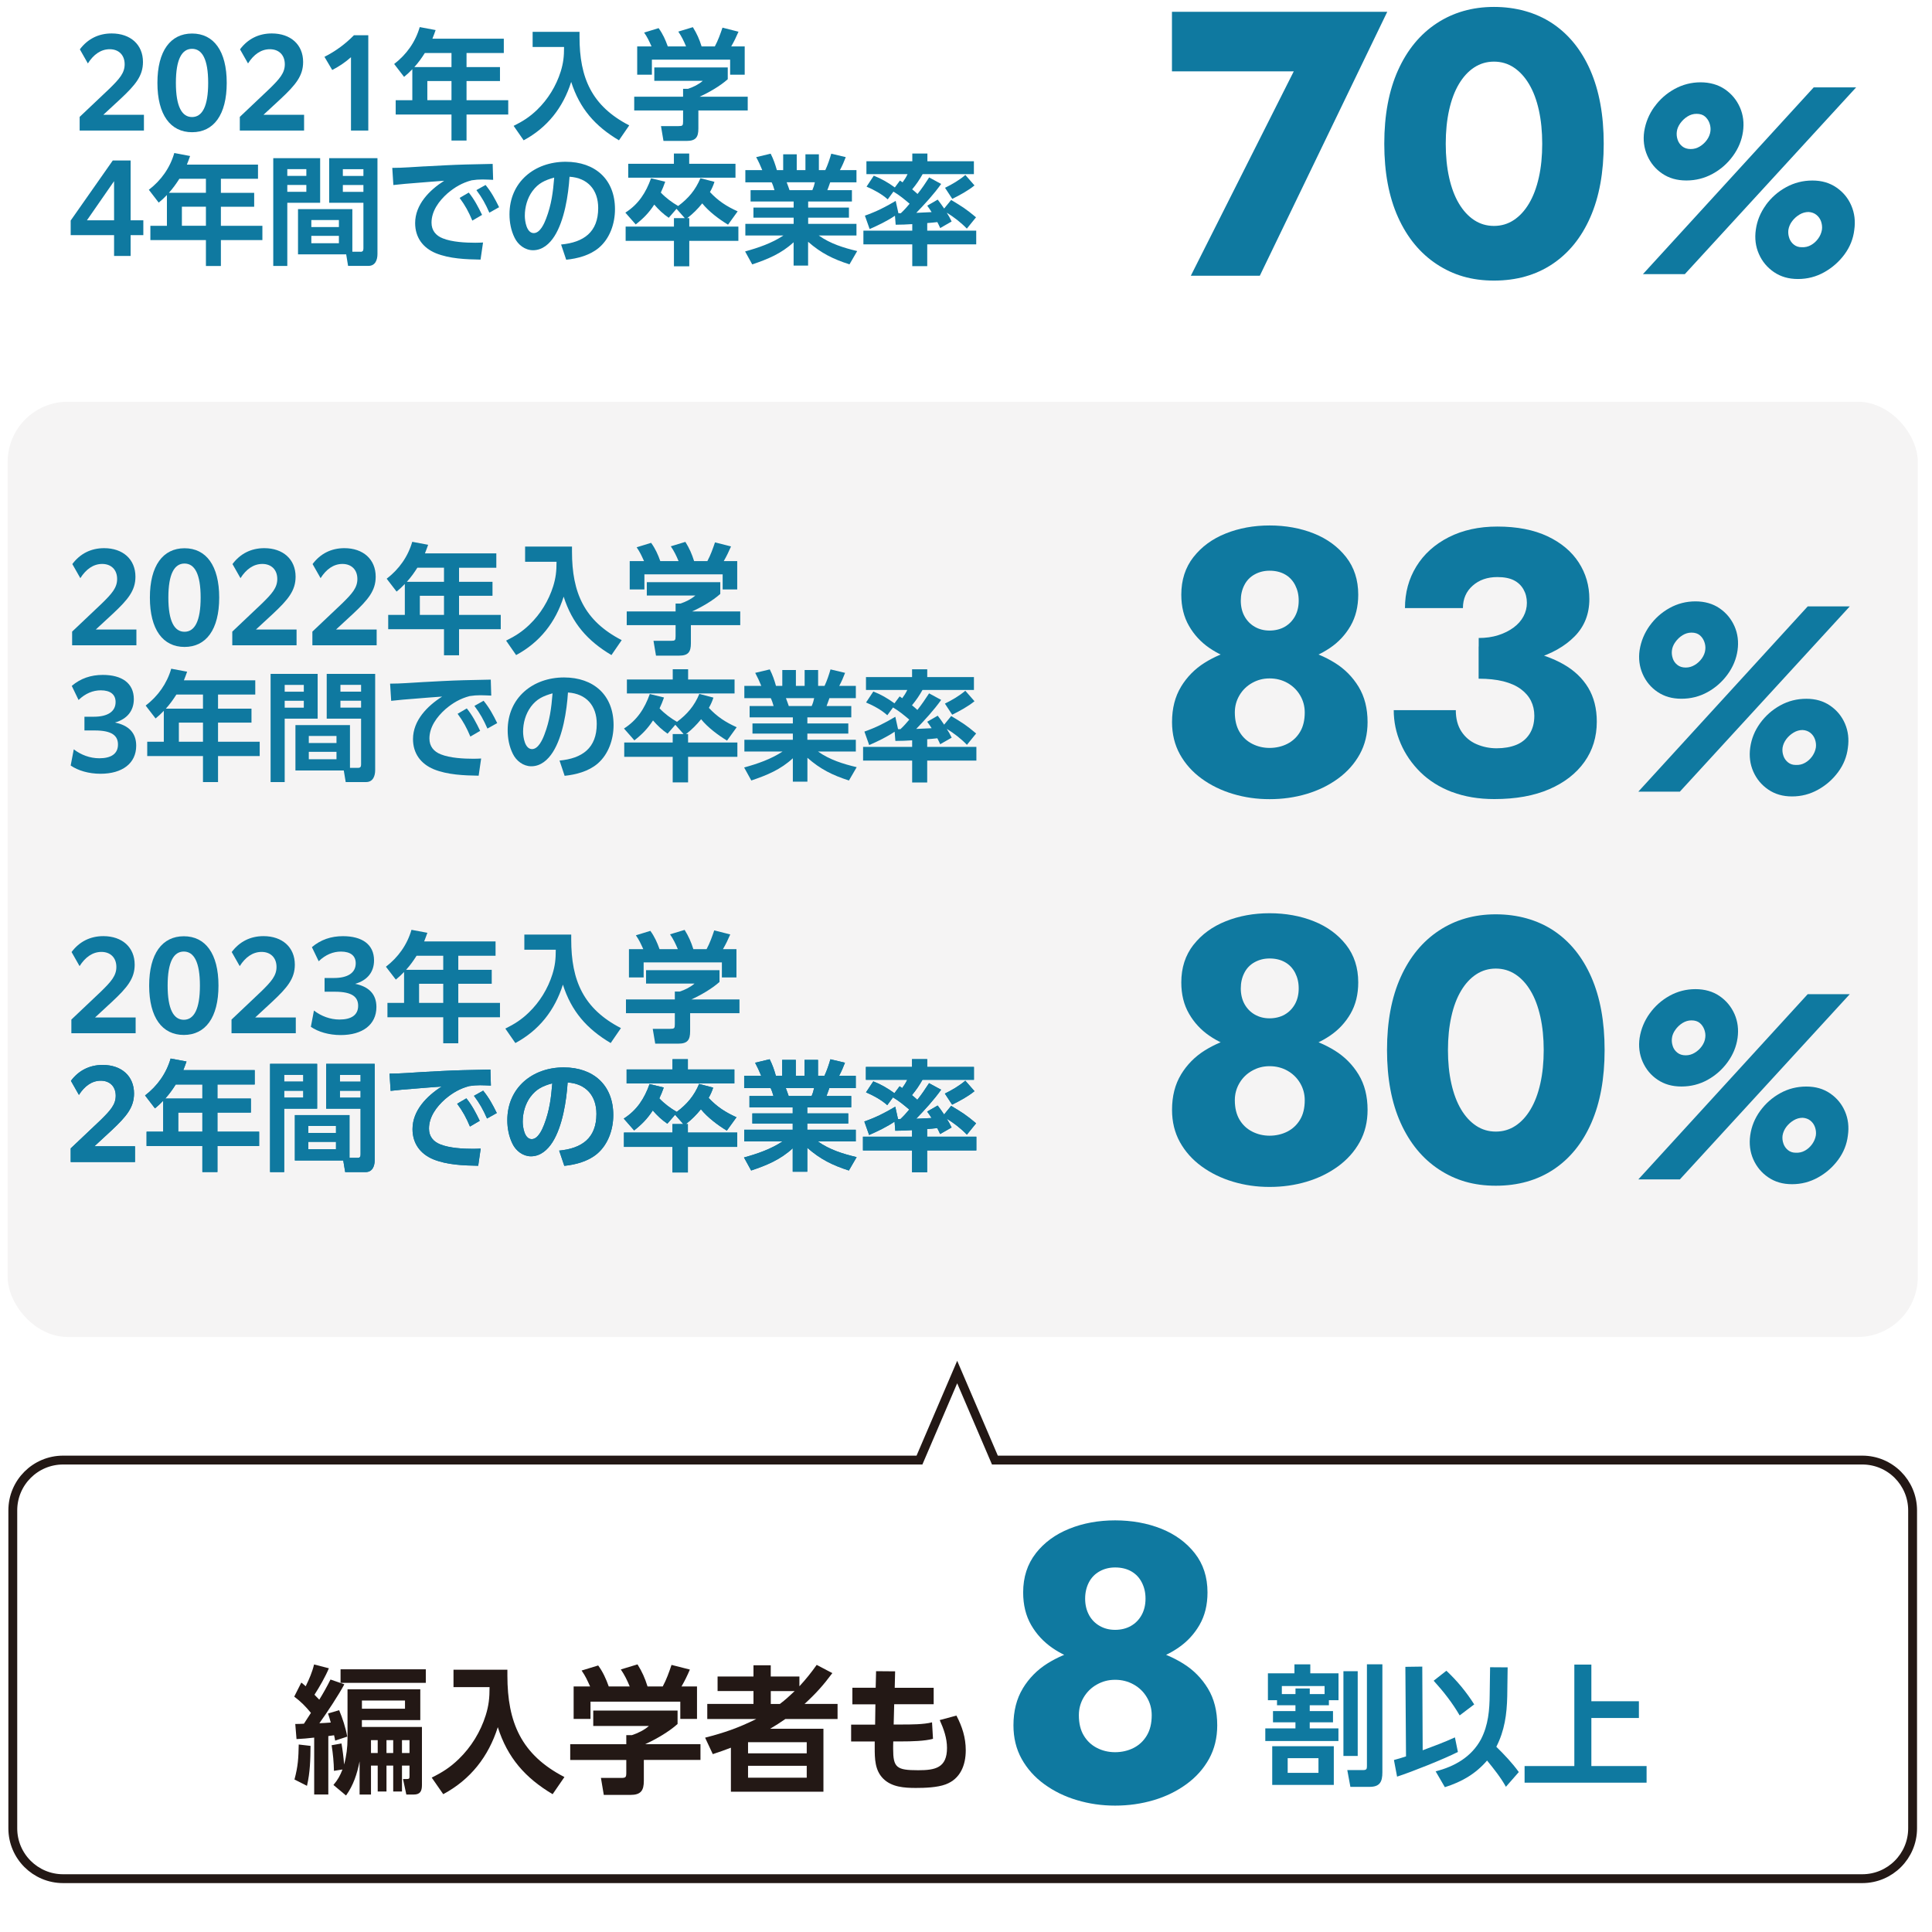 <?xml version="1.0" encoding="UTF-8"?><svg id="_レイヤー_1" xmlns="http://www.w3.org/2000/svg" viewBox="0 0 480 480"><rect width="480" height="480" style="fill:#fff; stroke-width:0px;"/><path d="m254.1,419.5c1.55-2.55,3.58-4.61,6.1-6.2,2.52-1.58,5.26-2.74,8.23-3.48,2.97-.74,5.84-1.11,8.62-1.11s5.65.37,8.62,1.11c2.97.74,5.73,1.9,8.28,3.48,2.55,1.58,4.6,3.65,6.15,6.2,1.55,2.55,2.32,5.6,2.32,9.15,0,3.1-.68,5.87-2.03,8.33-1.36,2.45-3.23,4.55-5.62,6.29-2.39,1.74-5.1,3.07-8.13,3.97-3.03.9-6.23,1.36-9.58,1.36s-6.46-.45-9.49-1.36c-3.04-.9-5.75-2.23-8.13-3.97-2.39-1.74-4.26-3.84-5.62-6.29-1.36-2.45-2.03-5.23-2.03-8.33,0-3.55.78-6.6,2.32-9.15Zm3.24-33.59c2.1-2.68,4.87-4.71,8.33-6.1,3.45-1.39,7.25-2.08,11.38-2.08s8.02.7,11.47,2.08c3.45,1.39,6.23,3.42,8.33,6.1,2.1,2.68,3.15,5.92,3.15,9.73,0,3.1-.66,5.79-1.99,8.08-1.32,2.29-3.1,4.2-5.32,5.71s-4.7,2.63-7.41,3.34c-2.71.71-5.46,1.06-8.23,1.06s-5.52-.35-8.23-1.06c-2.71-.71-5.16-1.82-7.36-3.34-2.2-1.52-3.96-3.42-5.28-5.71-1.32-2.29-1.98-4.99-1.98-8.08,0-3.81,1.05-7.05,3.15-9.73Zm11.91,45.26c.81,1.36,1.9,2.39,3.29,3.1,1.39.71,2.89,1.06,4.5,1.06s3.21-.35,4.6-1.06c1.39-.71,2.48-1.74,3.29-3.1.81-1.36,1.21-3.03,1.21-5.03,0-1.61-.4-3.1-1.21-4.45-.81-1.36-1.9-2.42-3.29-3.19-1.39-.78-2.92-1.16-4.6-1.16s-3.11.39-4.5,1.16c-1.39.77-2.48,1.84-3.29,3.19-.81,1.36-1.21,2.84-1.21,4.45,0,2,.4,3.68,1.21,5.03Zm1.31-29.92c.64,1.16,1.53,2.07,2.66,2.71,1.13.65,2.4.97,3.83.97s2.79-.32,3.92-.97c1.13-.64,2.02-1.55,2.66-2.71.64-1.16.97-2.52.97-4.07s-.31-2.82-.92-4.02-1.48-2.11-2.61-2.76c-1.13-.64-2.47-.97-4.02-.97-1.42,0-2.71.32-3.87.97-1.16.65-2.05,1.57-2.66,2.76-.61,1.19-.92,2.53-.92,4.02s.32,2.9.97,4.07Z" style="fill:#0f79a0; stroke-width:0px;"/><path d="m330.15,423.67h-4.75v1.45h5.78v2.78h-5.78v1.52h7.13v3.13h-18.17v-3.13h7.49v-1.52h-5.58v-2.78h5.58v-1.45h-4.58v-1.26h-2.26v-6.68h6.59v-2.23h3.94v2.23h7.01v6.68h-2.39v1.26Zm1.23,10.17v9.62h-15.3v-9.62h15.3Zm-2.29-14.95h-10.62v2h3.39v-1.39h3.55v1.39h3.68v-2Zm-9.17,17.92v3.65h7.65v-3.65h-7.65Zm17.4-21.6v21.05h-3.55v-21.05h3.55Zm6.13,25.08c0,2.39-.61,3.65-3.2,3.65h-4.75l-.77-4.17h3.94c.84,0,.94-.29.94-.97v-25.31h3.84v26.79Z" style="fill:#0f79a0; stroke-width:0px;"/><path d="m349.16,414.12l4.2-.06.1,20.79c2.71-1,5.39-2,8.01-3.2l.74,3.62c-3.42,1.74-11.43,4.94-15.11,6.13l-.78-4.13c1.03-.26,2-.58,3-.9l-.16-22.24Zm17.11,9.33l-3.62,2.74c-1.84-3.16-4-5.91-6.46-8.62l3.16-2.48c2.65,2.48,4.97,5.29,6.91,8.36Zm11.07,16.82l-3.2,3.65c-1.32-2.36-3-4.45-4.68-6.52-2.9,3.36-6.29,5.29-10.49,6.62l-2.29-3.94c4.71-1.19,8.91-3.58,11.27-7.97,1.81-3.49,2.13-7.26,2.16-11.14l.1-6.75,4.36.03-.1,7.2c-.1,4.45-.65,8.49-2.71,12.53,2,1.97,3.94,4,5.59,6.29Z" style="fill:#0f79a0; stroke-width:0px;"/><path d="m395.37,422.67h11.81v4.16h-11.81v11.94h13.72v4.13h-30.31v-4.13h12.36v-25.21h4.23v9.1Z" style="fill:#0f79a0; stroke-width:0px;"/><path d="m73.09,421.54l1.77-3.51c.37.31.75.58,1.09.92.88-1.81,1.6-3.44,2.08-5.42l3.68.95c-.85,2.05-2.35,4.67-3.58,6.57.41.41.82.82,1.19,1.23,1.02-1.64,1.94-3.3,2.79-5.01l3.44,1.19c-1.5,2.79-4.32,7.05-6.2,9.67.95-.03,1.87-.1,2.83-.17-.2-.75-.44-1.5-.68-2.25l2.76-.82c.85,2.01,1.64,4.43,2.01,6.57l-3,.99c-.07-.44-.17-.89-.27-1.33-.48.07-.95.14-1.43.2v14.51h-3.51v-14.13c-1.47.17-2.93.31-4.39.37l-.31-3.75c.72,0,1.43-.04,2.15-.07l1.74-2.69c-1.36-1.64-2.45-2.76-4.16-4.05Zm3.17,22.14l-3.1-1.57c.89-3.3.99-5.31,1.06-8.69l2.93.34c-.03,3.41-.1,6.57-.88,9.91Zm6.71-3.71c-.04-2.11-.24-4.26-.58-6.37l2.45-.44c.27,1.53.54,3.64.65,5.24.58-2.11.85-4.29.85-6.47v-12.23h18.08v7.66h-14.51v1.7h14.92v14.41c0,1.5-.41,2.38-2.04,2.38h-1.84l-.82-3.85h.89c.72,0,.72-.17.72-.85v-2.49h-1.87v6.44h-2.18v-6.44h-1.67v6.44h-2.18v-6.44h-1.67v7.19h-2.83v-8.24c-.61,3.07-1.53,5.93-3.37,8.48l-3.13-2.62c1.09-1.29,1.64-2.28,2.25-3.85l-2.11.34Zm22.82-21.87h-21.18v-3.37h21.18v3.37Zm-15.87,4.39v2.04h10.7v-2.04h-10.7Zm2.25,9.84v3.2h1.67v-3.2h-1.67Zm3.85,0v3.2h1.67v-3.2h-1.67Zm3.85,0v3.2h1.87v-3.2h-1.87Z" style="fill:#231815; stroke-width:0px;"/><path d="m126.06,414.83v1.46c0,11.65,3.47,19.69,14.17,25.21l-2.93,4.26c-6.81-4.05-11.21-9.06-13.62-16.65-2.32,7.32-6.78,13.01-13.56,16.65l-2.86-4.12c2.62-1.3,4.56-2.52,6.71-4.6,3.1-3,5.42-6.78,6.71-10.9.75-2.42.95-4.26.95-6.98h-8.96v-4.32h13.39Z" style="fill:#231815; stroke-width:0px;"/><path d="m168.34,428.32c-2.14,1.94-5.42,3.82-8.04,5.01h13.73v3.92h-14.07v5.18c0,2.45-.75,3.51-3.34,3.51h-6.61l-.71-4.22h4.97c1.19,0,1.33-.13,1.33-1.33v-3.13h-13.93v-3.92h13.93v-2.25h1.4c1.47-.48,3.07-1.26,4.22-2.28h-13.83v-3.82h20.95v3.34Zm-23.84-13.28l4.12-1.26c1.19,1.64,1.94,3.3,2.62,5.21h5.21c-.65-1.57-1.26-2.83-2.21-4.22l4.15-1.26c1.16,1.87,1.84,3.41,2.49,5.48h3.78c.92-1.7,1.57-3.54,2.18-5.35l4.56,1.16c-.68,1.57-1.23,2.73-2.08,4.19h3.85v8.07h-4.15v-4.29h-22.31v4.29h-4.19v-8.07h4.09c-.71-1.57-1.12-2.52-2.11-3.95Z" style="fill:#231815; stroke-width:0px;"/><path d="m202.91,413.64l3.88,2.04c-2.25,3.03-4.12,5.11-6.91,7.66h8.21v3.75h-12.98c-1.23.85-2.49,1.67-3.78,2.42h13.25v15.63h-22.99v-10.93c-1.46.58-2.96,1.09-4.5,1.6l-1.91-4.09c4.77-1.23,8.24-2.42,12.7-4.63h-12.16v-3.75h11.48v-3.2h-8.92v-3.61h8.92v-2.79h4.29v2.79h7.12v2.42c1.67-1.81,2.86-3.3,4.29-5.31Zm-17.06,19.21v2.76h14.58v-2.76h-14.58Zm0,5.86v2.96h14.58v-2.96h-14.58Zm5.65-18.56v3.2h2.25c1.4-1.06,2.42-2.01,3.68-3.2h-5.93Z" style="fill:#231815; stroke-width:0px;"/><path d="m231.97,419.29v4.12h-9.81l-.13,5.04h2.04c2.21,0,5.42,0,7.49-.54l.24,4.09c-1.98.58-5.55.65-7.66.65h-2.21c-.03.58-.03,1.19-.03,1.81,0,4.7.82,5.35,6.23,5.35,4.22,0,7.15-.58,7.15-5.55,0-2.42-.82-4.73-1.81-6.91l4.15-1.12c1.43,2.72,2.32,5.48,2.32,8.62,0,3.68-1.33,7.12-5.01,8.48-2.08.78-5.18.88-7.39.88-2.86,0-5.99-.2-8.11-2.31-2.08-2.08-2.11-4.97-2.11-7.73v-1.5h-5.86v-4.19h5.96l.07-5.04h-5.72v-4.12h5.79l.1-4.12,4.73.04-.1,4.09h9.67Z" style="fill:#231815; stroke-width:0px;"/><path d="m462.68,362.75h-215.5l-9.37-21.87-9.37,21.87H15.68c-6.9,0-12.5,5.6-12.5,12.5v79c0,6.9,5.6,12.5,12.5,12.5h447c6.9,0,12.5-5.6,12.5-12.5v-79c0-6.9-5.6-12.5-12.5-12.5Z" style="fill:none; stroke:#231815; stroke-miterlimit:10; stroke-width:2.2px;"/><rect x="1.91" y="99.81" width="474.56" height="232.36" rx="14.93" ry="14.93" style="fill:#f5f4f4; stroke-width:0px;"/><path d="m293.41,266.97c1.49-2.45,3.44-4.43,5.85-5.95,2.42-1.52,5.05-2.63,7.9-3.34,2.85-.71,5.6-1.07,8.27-1.07s5.42.36,8.27,1.07c2.85.71,5.5,1.83,7.94,3.34,2.44,1.52,4.41,3.5,5.9,5.95s2.23,5.37,2.23,8.78c0,2.97-.65,5.64-1.95,7.99-1.3,2.35-3.1,4.37-5.39,6.04s-4.89,2.94-7.8,3.81-5.98,1.3-9.2,1.3-6.19-.43-9.1-1.3-5.51-2.14-7.8-3.81c-2.29-1.67-4.09-3.69-5.39-6.04-1.3-2.36-1.95-5.02-1.95-7.99,0-3.41.74-6.33,2.23-8.78Zm3.11-32.23c2.01-2.57,4.67-4.52,7.99-5.85,3.31-1.33,6.95-2,10.92-2s7.69.67,11.01,2c3.31,1.33,5.97,3.28,7.99,5.85,2.01,2.57,3.02,5.68,3.02,9.34,0,2.97-.64,5.56-1.91,7.76-1.27,2.2-2.97,4.03-5.11,5.48s-4.51,2.52-7.11,3.2c-2.6.68-5.24,1.02-7.9,1.02s-5.3-.34-7.9-1.02c-2.6-.68-4.95-1.75-7.06-3.2s-3.8-3.28-5.06-5.48c-1.27-2.2-1.91-4.78-1.91-7.76,0-3.66,1.01-6.76,3.02-9.34Zm11.43,43.43c.77,1.3,1.82,2.29,3.16,2.97,1.33.68,2.77,1.02,4.32,1.02s3.08-.34,4.41-1.02c1.33-.68,2.38-1.67,3.16-2.97s1.16-2.91,1.16-4.83c0-1.55-.39-2.97-1.16-4.27s-1.83-2.32-3.16-3.07c-1.33-.74-2.8-1.11-4.41-1.11s-2.99.37-4.32,1.11c-1.33.74-2.39,1.77-3.16,3.07-.77,1.3-1.16,2.72-1.16,4.27,0,1.92.39,3.53,1.16,4.83Zm1.25-28.7c.62,1.11,1.47,1.98,2.55,2.6,1.08.62,2.31.93,3.67.93s2.68-.31,3.76-.93c1.08-.62,1.93-1.49,2.55-2.6.62-1.12.93-2.42.93-3.9s-.3-2.71-.88-3.86c-.59-1.14-1.42-2.03-2.51-2.65s-2.37-.93-3.85-.93c-1.36,0-2.6.31-3.72.93s-1.97,1.5-2.55,2.65c-.59,1.15-.88,2.43-.88,3.86s.31,2.79.93,3.9Z" style="fill:#0f79a0; stroke-width:0px;"/><path d="m347.99,242.77c2.26-5.02,5.43-8.87,9.52-11.57s8.79-4.04,14.12-4.04,10.29,1.35,14.35,4.04c4.05,2.69,7.18,6.55,9.38,11.57,2.2,5.02,3.3,11.05,3.3,18.11s-1.1,13.1-3.3,18.11c-2.2,5.02-5.33,8.87-9.38,11.56-4.06,2.69-8.84,4.04-14.35,4.04s-10.03-1.35-14.12-4.04-7.26-6.55-9.52-11.56-3.39-11.05-3.39-18.11,1.13-13.1,3.39-18.11Zm12.59,26.43c.56,2.51,1.36,4.64,2.41,6.41,1.05,1.77,2.31,3.13,3.76,4.09,1.46.96,3.08,1.44,4.88,1.44s3.42-.48,4.88-1.44c1.46-.96,2.71-2.32,3.76-4.09,1.05-1.76,1.86-3.9,2.42-6.41s.84-5.28.84-8.31-.28-5.81-.84-8.31-1.36-4.65-2.42-6.41c-1.05-1.77-2.31-3.13-3.76-4.09-1.46-.96-3.08-1.44-4.88-1.44s-3.42.48-4.88,1.44c-1.46.96-2.71,2.32-3.76,4.09-1.05,1.76-1.86,3.9-2.41,6.41-.56,2.51-.84,5.28-.84,8.31s.28,5.81.84,8.31Z" style="fill:#0f79a0; stroke-width:0px;"/><path d="m459.57,247l-42.21,46.02h-10.32l42.08-46.02h10.45Zm-49.71,4.8c1.32-1.84,2.97-3.31,4.96-4.41,2-1.1,4.13-1.64,6.41-1.64s4.32.57,5.98,1.71c1.67,1.14,2.9,2.63,3.72,4.47.81,1.84,1.06,3.84.76,5.98-.31,2.15-1.13,4.14-2.47,5.98-1.34,1.84-3,3.31-4.99,4.41-2,1.1-4.15,1.64-6.48,1.64s-4.25-.56-5.92-1.68-2.9-2.61-3.72-4.47c-.81-1.86-1.06-3.85-.75-5.95.35-2.19,1.18-4.21,2.5-6.05Zm5.72,8.09c.22.66.6,1.21,1.15,1.64.55.44,1.24.66,2.07.66s1.53-.21,2.24-.63c.7-.41,1.29-.96,1.78-1.64.48-.68.77-1.39.85-2.14.09-.66,0-1.32-.23-1.97-.24-.66-.61-1.21-1.12-1.64s-1.2-.66-2.07-.66c-.79,0-1.53.22-2.24.66-.7.44-1.29,1-1.77,1.68-.49.68-.77,1.37-.85,2.07-.09.66-.02,1.32.2,1.97Zm21.73,16.11c1.34-1.84,3-3.31,5-4.41,1.99-1.1,4.15-1.64,6.47-1.64s4.25.57,5.92,1.71c1.66,1.14,2.89,2.63,3.68,4.47.79,1.84,1.03,3.84.72,5.98-.26,2.19-1.06,4.2-2.4,6.02-1.34,1.82-3,3.29-5,4.4-2,1.12-4.15,1.68-6.47,1.68s-4.25-.57-5.92-1.71c-1.67-1.14-2.9-2.63-3.71-4.47-.81-1.84-1.06-3.84-.76-5.98.31-2.19,1.13-4.21,2.47-6.05Zm5.78,8.15c.24.66.63,1.2,1.15,1.61.53.42,1.16.63,1.91.63.83.04,1.6-.13,2.3-.53.7-.39,1.29-.93,1.78-1.61.48-.68.79-1.41.92-2.2.09-.7,0-1.38-.23-2.04-.24-.66-.62-1.19-1.15-1.61-.52-.41-1.16-.64-1.91-.69-.79,0-1.53.21-2.23.63-.7.42-1.31.95-1.81,1.61-.5.66-.82,1.38-.95,2.17-.09.7-.01,1.38.23,2.04Z" style="fill:#0f79a0; stroke-width:0px;"/><path d="m17.56,285.32l7.36-6.97c2.55-2.49,3.83-3.95,3.83-6.11,0-2.32-1.49-3.74-3.71-3.74s-4.04,1.34-5.43,3.53l-1.99-3.5c1.93-2.58,4.63-3.95,7.9-3.95,4.66,0,7.78,2.76,7.78,7.09,0,3.47-1.87,5.7-5.61,9.2l-4.24,3.92h10.09v3.92h-15.97v-3.38Z" style="fill:#0f79a0; stroke-width:0px;"/><path d="m17.56,285.32l7.36-6.97c2.55-2.49,3.83-3.95,3.83-6.11,0-2.32-1.49-3.74-3.71-3.74s-4.04,1.34-5.43,3.53l-1.99-3.5c1.93-2.58,4.63-3.95,7.9-3.95,4.66,0,7.78,2.76,7.78,7.09,0,3.47-1.87,5.7-5.61,9.2l-4.24,3.92h10.09v3.92h-15.97v-3.38Z" style="fill:#0f79a0; stroke-width:0px;"/><path d="m63.28,265.88v3.56h-9.26v3.5h8.31v3.47h-8.31v4.75h10.36v3.56h-10.36v6.47h-3.74v-6.47h-13.86v-3.56h4.13v-7.69c-.71.74-1.25,1.25-2.05,1.9l-2.46-3.21c3.06-2.35,5.28-5.46,6.35-9.17l3.95.74c-.27.74-.5,1.42-.8,2.14h17.75Zm-22.23,7.06h9.23v-3.5h-6.62c-.83,1.31-1.57,2.34-2.61,3.5Zm3.23,3.47v4.75h6v-4.75h-6Z" style="fill:#0f79a0; stroke-width:0px;"/><path d="m63.28,265.88v3.56h-9.26v3.5h8.31v3.47h-8.31v4.75h10.36v3.56h-10.36v6.47h-3.74v-6.47h-13.86v-3.56h4.13v-7.69c-.71.74-1.25,1.25-2.05,1.9l-2.46-3.21c3.06-2.35,5.28-5.46,6.35-9.17l3.95.74c-.27.74-.5,1.42-.8,2.14h17.75Zm-22.23,7.06h9.23v-3.5h-6.62c-.83,1.31-1.57,2.34-2.61,3.5Zm3.23,3.47v4.75h6v-4.75h-6Z" style="fill:#0f79a0; stroke-width:0px;"/><path d="m78.79,264.31v11.13h-8.19v15.76h-3.5v-26.89h11.69Zm-8.19,2.73v1.69h4.75v-1.69h-4.75Zm0,3.95v1.72h4.75v-1.72h-4.75Zm18.25,16.68c.59,0,.74-.3.74-.86v-11.37h-8.55v-11.13h12.05v23.92c0,1.46-.54,2.97-2.26,2.97h-5.07l-.48-2.88h-12.02v-11.28h13.57v10.63h2.02Zm-12.26-7.93v1.75h6.89v-1.75h-6.89Zm0,3.95v1.84h6.89v-1.84h-6.89Zm7.86-16.65v1.69h5.14v-1.69h-5.14Zm0,3.95v1.72h5.14v-1.72h-5.14Z" style="fill:#0f79a0; stroke-width:0px;"/><path d="m78.79,264.31v11.13h-8.19v15.76h-3.5v-26.89h11.69Zm-8.19,2.73v1.69h4.75v-1.69h-4.75Zm0,3.95v1.72h4.75v-1.72h-4.75Zm18.25,16.68c.59,0,.74-.3.74-.86v-11.37h-8.55v-11.13h12.05v23.92c0,1.46-.54,2.97-2.26,2.97h-5.07l-.48-2.88h-12.02v-11.28h13.57v10.63h2.02Zm-12.26-7.93v1.75h6.89v-1.75h-6.89Zm0,3.95v1.84h6.89v-1.84h-6.89Zm7.86-16.65v1.69h5.14v-1.69h-5.14Zm0,3.95v1.72h5.14v-1.72h-5.14Z" style="fill:#0f79a0; stroke-width:0px;"/><path d="m104.83,266.35c3.41-.18,6.83-.39,10.24-.47,2.26-.06,4.51-.09,6.77-.15l.12,3.98c-.89-.03-1.78-.09-2.67-.09-.98,0-1.72.06-2.7.21-2.34.62-4.18,1.69-6.03,3.27-2.11,1.87-3.98,4.39-3.98,7.3,0,1.93,1.07,3.24,2.82,3.92,2.28.92,5.67,1.1,8.1,1.1.65,0,1.28-.03,1.93-.06l-.62,4.27c-3.62-.06-7.75-.21-11.16-1.6-3.24-1.34-5.16-3.95-5.16-7.51,0-4.63,3.56-8.22,7.24-10.57-2.28.15-4.54.35-6.83.53-1.96.15-3.89.3-5.85.54l-.27-4.28c2.7,0,5.37-.24,8.04-.39Zm11.04,6.53c1.39,1.72,2.37,3.59,3.32,5.58l-2.43,1.43c-.92-2.2-1.75-3.74-3.18-5.67l2.29-1.34Zm4.18-1.9c1.45,1.78,2.37,3.5,3.38,5.55l-2.43,1.36c-.98-2.23-1.78-3.68-3.24-5.64l2.28-1.28Z" style="fill:#0f79a0; stroke-width:0px;"/><path d="m104.83,266.35c3.41-.18,6.83-.39,10.24-.47,2.26-.06,4.51-.09,6.77-.15l.12,3.98c-.89-.03-1.78-.09-2.67-.09-.98,0-1.72.06-2.7.21-2.34.62-4.18,1.69-6.03,3.27-2.11,1.87-3.98,4.39-3.98,7.3,0,1.93,1.07,3.24,2.82,3.92,2.28.92,5.67,1.1,8.1,1.1.65,0,1.28-.03,1.93-.06l-.62,4.27c-3.62-.06-7.75-.21-11.16-1.6-3.24-1.34-5.16-3.95-5.16-7.51,0-4.63,3.56-8.22,7.24-10.57-2.28.15-4.54.35-6.83.53-1.96.15-3.89.3-5.85.54l-.27-4.28c2.7,0,5.37-.24,8.04-.39Zm11.04,6.53c1.39,1.72,2.37,3.59,3.32,5.58l-2.43,1.43c-.92-2.2-1.75-3.74-3.18-5.67l2.29-1.34Zm4.18-1.9c1.45,1.78,2.37,3.5,3.38,5.55l-2.43,1.36c-.98-2.23-1.78-3.68-3.24-5.64l2.28-1.28Z" style="fill:#0f79a0; stroke-width:0px;"/><path d="m138.92,285.86c5.64-.54,9.26-3.09,9.26-9.11,0-4.54-2.61-7.51-7.15-7.81-.3,4.57-1.28,10.92-3.77,14.84-1.19,1.87-2.97,3.5-5.34,3.5-1.99,0-3.74-1.34-4.6-3.12-.89-1.81-1.28-3.83-1.28-5.85,0-8.07,6.26-13.12,14.01-13.12,7.33,0,12.32,4.36,12.32,11.84,0,3.53-1.25,7.27-4.01,9.62-2.26,1.9-5.31,2.7-8.16,3l-1.28-3.8Zm-7.15-13.33c-1.28,1.75-1.9,3.98-1.9,6.15,0,1.36.44,4.33,2.23,4.33,1.57,0,2.61-2.37,3.09-3.62,1.34-3.5,1.72-6.56,2.02-10.24-2.32.65-3.95,1.37-5.43,3.38Z" style="fill:#0f79a0; stroke-width:0px;"/><path d="m138.92,285.86c5.64-.54,9.26-3.09,9.26-9.11,0-4.54-2.61-7.51-7.15-7.81-.3,4.57-1.28,10.92-3.77,14.84-1.19,1.87-2.97,3.5-5.34,3.5-1.99,0-3.74-1.34-4.6-3.12-.89-1.81-1.28-3.83-1.28-5.85,0-8.07,6.26-13.12,14.01-13.12,7.33,0,12.32,4.36,12.32,11.84,0,3.53-1.25,7.27-4.01,9.62-2.26,1.9-5.31,2.7-8.16,3l-1.28-3.8Zm-7.15-13.33c-1.28,1.75-1.9,3.98-1.9,6.15,0,1.36.44,4.33,2.23,4.33,1.57,0,2.61-2.37,3.09-3.62,1.34-3.5,1.72-6.56,2.02-10.24-2.32.65-3.95,1.37-5.43,3.38Z" style="fill:#0f79a0; stroke-width:0px;"/><path d="m167.73,276.95l-1.93,2.23c-1.36-.92-2.55-2.05-3.62-3.29-1.34,2.05-2.7,3.44-4.63,4.96l-2.58-2.94c3.27-2.08,5.14-4.99,6.41-8.58l3.53.86c-.33.92-.68,1.84-1.1,2.7,1.22,1.31,2.82,2.49,4.33,3.35,2.55-1.9,4.33-4.01,5.55-6.94l3.5.92c-.33.98-.62,1.63-1.13,2.55,2.08,2.23,4.16,3.56,6.92,4.81l-2.4,3.32c-2.23-1.34-4.81-3.29-6.44-5.31-1.16,1.43-2.28,2.55-3.74,3.68h.5v2.11h12.26v3.56h-12.26v6.35h-3.83v-6.35h-12.05v-3.56h12.05v-2.11h2.7l-2.05-2.32Zm3.17-13.8v2.55h11.55v3.47h-26.77v-3.47h11.4v-2.55h3.83Z" style="fill:#0f79a0; stroke-width:0px;"/><path d="m167.73,276.95l-1.93,2.23c-1.36-.92-2.55-2.05-3.62-3.29-1.34,2.05-2.7,3.44-4.63,4.96l-2.58-2.94c3.27-2.08,5.14-4.99,6.41-8.58l3.53.86c-.33.92-.68,1.84-1.1,2.7,1.22,1.31,2.82,2.49,4.33,3.35,2.55-1.9,4.33-4.01,5.55-6.94l3.5.92c-.33.98-.62,1.63-1.13,2.55,2.08,2.23,4.16,3.56,6.92,4.81l-2.4,3.32c-2.23-1.34-4.81-3.29-6.44-5.31-1.16,1.43-2.28,2.55-3.74,3.68h.5v2.11h12.26v3.56h-12.26v6.35h-3.83v-6.35h-12.05v-3.56h12.05v-2.11h2.7l-2.05-2.32Zm3.17-13.8v2.55h11.55v3.47h-26.77v-3.47h11.4v-2.55h3.83Z" style="fill:#0f79a0; stroke-width:0px;"/><path d="m212.83,287.49l-1.93,3.32c-4.07-1.31-7.09-2.79-10.33-5.64v5.94h-3.62v-5.82c-3.06,2.82-6.44,4.22-10.33,5.52l-1.78-3.24c3.32-.92,6.65-2.05,9.56-3.98h-9.5v-2.91h12.05v-1.54h-10.03v-2.52h10.03v-1.51h-10.75v-2.82h5.96c-.12-.47-.47-1.54-.71-1.96h-6.56v-3.06h4.22c-.44-1.1-.95-2.2-1.51-3.24l3.62-.86c.74,1.48,1.1,2.55,1.54,4.1h1.57v-3.95h3.38v3.95h2.17v-3.95h3.35v3.95h1.6c.56-1.16,1.13-2.85,1.48-4.1l3.62.86c-.42,1.1-.89,2.2-1.45,3.24h4.13v3.06h-6.56c-.27.74-.42,1.22-.71,1.96h6.14v2.82h-10.92v1.51h10.18v2.52h-10.18v1.54h12.05v2.91h-9.41c2.88,2.05,6.23,3.09,9.62,3.89Zm-17.6-17.16c.36.89.48,1.34.71,1.96h5.7c.3-.68.47-1.25.62-1.96h-7.04Z" style="fill:#0f79a0; stroke-width:0px;"/><path d="m212.83,287.49l-1.93,3.32c-4.07-1.31-7.09-2.79-10.33-5.64v5.94h-3.62v-5.82c-3.06,2.82-6.44,4.22-10.33,5.52l-1.78-3.24c3.32-.92,6.65-2.05,9.56-3.98h-9.5v-2.91h12.05v-1.54h-10.03v-2.52h10.03v-1.51h-10.75v-2.82h5.96c-.12-.47-.47-1.54-.71-1.96h-6.56v-3.06h4.22c-.44-1.1-.95-2.2-1.51-3.24l3.62-.86c.74,1.48,1.1,2.55,1.54,4.1h1.57v-3.95h3.38v3.95h2.17v-3.95h3.35v3.95h1.6c.56-1.16,1.13-2.85,1.48-4.1l3.62.86c-.42,1.1-.89,2.2-1.45,3.24h4.13v3.06h-6.56c-.27.74-.42,1.22-.71,1.96h6.14v2.82h-10.92v1.51h10.18v2.52h-10.18v1.54h12.05v2.91h-9.41c2.88,2.05,6.23,3.09,9.62,3.89Zm-17.6-17.16c.36.89.48,1.34.71,1.96h5.7c.3-.68.47-1.25.62-1.96h-7.04Z" style="fill:#0f79a0; stroke-width:0px;"/><path d="m222.43,280.93l-.18-2.26c-1.99,1.34-4.16,2.37-6.32,3.32l-1.19-3.36c2.88-1.01,5.11-2.14,7.69-3.68l.68,3.09h.59c.8-.74,1.51-1.54,2.2-2.37-1.28-1.1-2.58-2.17-4.04-3.03l-1.42,1.93c-1.46-1.31-3.44-2.4-5.28-3.18l1.81-2.73c1.96.77,3.56,1.72,5.25,2.94l1.28-1.72c.21.15.42.3.65.45.5-.68.89-1.28,1.25-2.05h-10.27v-3.21h11.46v-1.93h3.77v1.93h11.61v3.21h-12.79c-.8,1.42-1.57,2.55-2.61,3.8.47.39.92.77,1.34,1.16,1.07-1.34,1.99-2.7,2.91-4.13l3,1.63c-1.84,2.58-4.01,4.93-6.2,7.21,1.28-.06,2.55-.12,3.83-.18-.36-.56-.71-1.1-1.1-1.6l2.61-1.51c.59.74,1.07,1.46,1.6,2.23l1.75-2.14c2.73,1.63,3.74,2.26,6.2,4.33l-2.29,2.82c-1.45-1.51-3.23-2.88-5.02-3.98.5.8.8,1.31,1.22,2.2l-2.85,1.63c-.24-.5-.45-1.01-.71-1.48-.83.09-1.66.18-2.52.24v1.9h12.23v3.41h-12.23v5.43h-3.74v-5.43h-12.2v-3.41h12.2v-1.63c-1.39.09-2.76.15-4.15.15Zm14.13-6.47l-1.81-2.76c1.75-.86,3.59-1.93,5.08-3.21l2.28,2.61c-1.6,1.31-3.68,2.43-5.55,3.35Z" style="fill:#0f79a0; stroke-width:0px;"/><path d="m222.43,280.93l-.18-2.26c-1.99,1.34-4.16,2.37-6.32,3.32l-1.19-3.36c2.88-1.01,5.11-2.14,7.69-3.68l.68,3.09h.59c.8-.74,1.51-1.54,2.2-2.37-1.28-1.1-2.58-2.17-4.04-3.03l-1.42,1.93c-1.46-1.31-3.44-2.4-5.28-3.18l1.81-2.73c1.96.77,3.56,1.72,5.25,2.94l1.28-1.72c.21.15.42.3.65.45.5-.68.89-1.28,1.25-2.05h-10.27v-3.21h11.46v-1.93h3.77v1.93h11.61v3.21h-12.79c-.8,1.42-1.57,2.55-2.61,3.8.47.39.92.77,1.34,1.16,1.07-1.34,1.99-2.7,2.91-4.13l3,1.63c-1.84,2.58-4.01,4.93-6.2,7.21,1.28-.06,2.55-.12,3.83-.18-.36-.56-.71-1.1-1.1-1.6l2.61-1.51c.59.74,1.07,1.46,1.6,2.23l1.75-2.14c2.73,1.63,3.74,2.26,6.2,4.33l-2.29,2.82c-1.45-1.51-3.23-2.88-5.02-3.98.5.8.8,1.31,1.22,2.2l-2.85,1.63c-.24-.5-.45-1.01-.71-1.48-.83.09-1.66.18-2.52.24v1.9h12.23v3.41h-12.23v5.43h-3.74v-5.43h-12.2v-3.41h12.2v-1.63c-1.39.09-2.76.15-4.15.15Zm14.13-6.47l-1.81-2.76c1.75-.86,3.59-1.93,5.08-3.21l2.28,2.61c-1.6,1.31-3.68,2.43-5.55,3.35Z" style="fill:#0f79a0; stroke-width:0px;"/><path d="m17.72,253.32l7.36-6.97c2.55-2.49,3.83-3.95,3.83-6.11,0-2.32-1.49-3.74-3.71-3.74s-4.04,1.34-5.43,3.53l-1.99-3.5c1.93-2.58,4.63-3.95,7.9-3.95,4.66,0,7.78,2.76,7.78,7.09,0,3.47-1.87,5.7-5.61,9.2l-4.24,3.92h10.09v3.92h-15.97v-3.38Z" style="fill:#0f79a0; stroke-width:0px;"/><path d="m37.06,244.87c0-7.95,3.26-12.26,8.61-12.26s8.61,4.3,8.61,12.26-3.26,12.26-8.61,12.26-8.61-4.3-8.61-12.26Zm12.61,0c0-5.85-1.48-8.46-4.01-8.46s-4.01,2.61-4.01,8.46,1.48,8.49,4.01,8.49,4.01-2.64,4.01-8.49Z" style="fill:#0f79a0; stroke-width:0px;"/><path d="m57.51,253.32l7.36-6.97c2.55-2.49,3.83-3.95,3.83-6.11,0-2.32-1.49-3.74-3.71-3.74s-4.04,1.34-5.43,3.53l-1.99-3.5c1.93-2.58,4.63-3.95,7.9-3.95,4.66,0,7.78,2.76,7.78,7.09,0,3.47-1.87,5.7-5.61,9.2l-4.24,3.92h10.09v3.92h-15.97v-3.38Z" style="fill:#0f79a0; stroke-width:0px;"/><path d="m78,251.07c1.81,1.39,4.04,2.23,6.35,2.23,2.91,0,4.63-1.1,4.63-3.41,0-2.14-1.39-3.5-5.79-3.5h-2.55v-3.41h2.34c3.38,0,5.4-1.25,5.4-3.65,0-1.87-1.28-2.91-3.68-2.91-1.9,0-3.8.74-5.52,2.4l-1.69-3.5c2.2-1.87,4.78-2.73,7.72-2.73,4.75,0,7.72,2.05,7.72,6.02,0,2.88-1.66,4.96-4.69,5.82,3.32.68,5.28,2.49,5.28,5.76,0,4.39-3.47,6.97-8.87,6.97-2.94,0-5.61-.8-7.42-2.05l.77-4.04Z" style="fill:#0f79a0; stroke-width:0px;"/><path d="m123.12,233.89v3.56h-9.26v3.5h8.31v3.47h-8.31v4.75h10.36v3.56h-10.36v6.47h-3.74v-6.47h-13.86v-3.56h4.13v-7.69c-.71.74-1.25,1.25-2.05,1.9l-2.46-3.2c3.06-2.35,5.28-5.46,6.35-9.17l3.95.74c-.27.74-.5,1.42-.8,2.14h17.75Zm-22.23,7.06h9.23v-3.5h-6.62c-.83,1.31-1.57,2.34-2.61,3.5Zm3.23,3.47v4.75h6v-4.75h-6Z" style="fill:#0f79a0; stroke-width:0px;"/><path d="m141.92,232.19v1.28c0,10.15,3.03,17.15,12.35,21.96l-2.55,3.71c-5.94-3.53-9.76-7.89-11.87-14.51-2.02,6.38-5.91,11.34-11.81,14.51l-2.49-3.59c2.28-1.13,3.98-2.2,5.85-4.01,2.7-2.61,4.72-5.91,5.85-9.5.65-2.11.83-3.71.83-6.08h-7.81v-3.77h11.66Z" style="fill:#0f79a0; stroke-width:0px;"/><path d="m178.77,243.95c-1.87,1.69-4.72,3.32-7.01,4.36h11.96v3.41h-12.26v4.51c0,2.14-.65,3.06-2.91,3.06h-5.76l-.62-3.68h4.33c1.04,0,1.16-.12,1.16-1.16v-2.73h-12.14v-3.41h12.14v-1.96h1.22c1.28-.42,2.67-1.1,3.68-1.99h-12.05v-3.32h18.25v2.91Zm-20.78-11.58l3.59-1.1c1.04,1.43,1.69,2.88,2.28,4.54h4.54c-.56-1.36-1.1-2.46-1.93-3.68l3.62-1.1c1.01,1.63,1.6,2.97,2.17,4.78h3.29c.8-1.48,1.37-3.09,1.9-4.66l3.98,1.01c-.59,1.36-1.07,2.37-1.81,3.65h3.35v7.03h-3.62v-3.74h-19.44v3.74h-3.65v-7.03h3.56c-.62-1.36-.98-2.2-1.84-3.44Z" style="fill:#0f79a0; stroke-width:0px;"/><path d="m293.41,170.63c1.49-2.45,3.44-4.43,5.85-5.95,2.42-1.52,5.05-2.63,7.9-3.34,2.85-.71,5.6-1.07,8.27-1.07s5.42.36,8.27,1.07c2.85.71,5.5,1.83,7.94,3.34,2.44,1.52,4.41,3.5,5.9,5.95s2.23,5.37,2.23,8.78c0,2.97-.65,5.64-1.95,7.99-1.3,2.35-3.1,4.37-5.39,6.04s-4.89,2.94-7.8,3.81-5.98,1.3-9.2,1.3-6.19-.43-9.1-1.3-5.51-2.14-7.8-3.81c-2.29-1.67-4.09-3.69-5.39-6.04-1.3-2.36-1.95-5.02-1.95-7.99,0-3.41.74-6.33,2.23-8.78Zm3.11-32.23c2.01-2.57,4.67-4.52,7.99-5.85,3.31-1.33,6.95-2,10.92-2s7.69.67,11.01,2c3.31,1.33,5.97,3.28,7.99,5.85,2.01,2.57,3.02,5.68,3.02,9.34,0,2.97-.64,5.56-1.91,7.76-1.27,2.2-2.97,4.03-5.11,5.48s-4.51,2.52-7.11,3.2c-2.6.68-5.24,1.02-7.9,1.02s-5.3-.34-7.9-1.02c-2.6-.68-4.95-1.75-7.06-3.2s-3.8-3.28-5.06-5.48c-1.27-2.2-1.91-4.78-1.91-7.76,0-3.66,1.01-6.76,3.02-9.34Zm11.43,43.43c.77,1.3,1.82,2.29,3.16,2.97,1.33.68,2.77,1.02,4.32,1.02s3.08-.34,4.41-1.02c1.33-.68,2.38-1.67,3.16-2.97s1.16-2.91,1.16-4.83c0-1.55-.39-2.97-1.16-4.27s-1.83-2.32-3.16-3.07c-1.33-.74-2.8-1.11-4.41-1.11s-2.99.37-4.32,1.11c-1.33.74-2.39,1.77-3.16,3.07-.77,1.3-1.16,2.72-1.16,4.27,0,1.92.39,3.53,1.16,4.83Zm1.25-28.7c.62,1.11,1.47,1.98,2.55,2.6,1.08.62,2.31.93,3.67.93s2.68-.31,3.76-.93c1.08-.62,1.93-1.49,2.55-2.6.62-1.12.93-2.42.93-3.9s-.3-2.71-.88-3.86c-.59-1.14-1.42-2.03-2.51-2.65s-2.37-.93-3.85-.93c-1.36,0-2.6.31-3.72.93s-1.97,1.5-2.55,2.65c-.59,1.15-.88,2.43-.88,3.86s.31,2.79.93,3.9Z" style="fill:#0f79a0; stroke-width:0px;"/><path d="m360.76,196.78c-3.1-1.18-5.71-2.82-7.85-4.92-2.14-2.11-3.78-4.49-4.92-7.15-1.15-2.66-1.72-5.42-1.72-8.27h15.42c0,2.11.46,3.87,1.39,5.29.93,1.42,2.18,2.48,3.76,3.16,1.58.68,3.24,1.02,4.97,1.02,1.86,0,3.48-.28,4.88-.84,1.39-.56,2.49-1.45,3.3-2.69.8-1.24,1.21-2.75,1.21-4.55,0-1.36-.28-2.6-.84-3.72-.56-1.12-1.41-2.09-2.55-2.93-1.15-.84-2.59-1.47-4.32-1.91-1.73-.43-3.78-.65-6.13-.65v-7.99c4.27,0,8.19.36,11.75,1.07,3.56.71,6.67,1.83,9.34,3.34,2.66,1.52,4.7,3.45,6.13,5.81,1.42,2.36,2.14,5.17,2.14,8.45,0,3.78-1.02,7.11-3.07,9.99s-4.95,5.14-8.73,6.78c-3.78,1.64-8.33,2.46-13.65,2.46-3.9,0-7.4-.59-10.5-1.76Zm6.6-38.27c1.79,0,3.42-.23,4.88-.7,1.46-.46,2.72-1.1,3.81-1.9,1.08-.8,1.9-1.73,2.46-2.79.56-1.05.84-2.17.84-3.34,0-1.24-.28-2.35-.84-3.34-.56-.99-1.36-1.75-2.41-2.28-1.06-.53-2.42-.79-4.09-.79-2.48,0-4.52.71-6.13,2.14-1.61,1.42-2.42,3.28-2.42,5.57h-14.4c0-3.84.94-7.29,2.83-10.36s4.57-5.48,8.04-7.25c3.47-1.76,7.49-2.65,12.08-2.65,4.89,0,9.04.81,12.45,2.41,3.41,1.61,5.99,3.78,7.76,6.5,1.77,2.73,2.65,5.76,2.65,9.1,0,3.72-1.22,6.81-3.67,9.29s-5.75,4.34-9.89,5.57c-4.15,1.24-8.8,1.86-13.93,1.86v-7.06Z" style="fill:#0f79a0; stroke-width:0px;"/><path d="m459.57,150.66l-42.21,46.02h-10.32l42.08-46.02h10.45Zm-49.71,4.8c1.32-1.84,2.97-3.31,4.96-4.41,2-1.1,4.13-1.64,6.41-1.64s4.32.57,5.98,1.71c1.67,1.14,2.9,2.63,3.72,4.47.81,1.84,1.06,3.84.76,5.98-.31,2.15-1.13,4.14-2.47,5.98-1.34,1.84-3,3.31-4.99,4.41-2,1.1-4.15,1.64-6.48,1.64s-4.25-.56-5.92-1.68-2.9-2.61-3.72-4.47c-.81-1.86-1.06-3.85-.75-5.95.35-2.19,1.18-4.21,2.5-6.05Zm5.72,8.09c.22.66.6,1.21,1.15,1.64.55.44,1.24.66,2.07.66s1.53-.21,2.24-.63c.7-.41,1.29-.96,1.78-1.64.48-.68.77-1.39.85-2.14.09-.66,0-1.32-.23-1.97-.24-.66-.61-1.21-1.12-1.64s-1.2-.66-2.07-.66c-.79,0-1.53.22-2.24.66-.7.44-1.29,1-1.77,1.68-.49.68-.77,1.37-.85,2.07-.09.66-.02,1.32.2,1.97Zm21.73,16.11c1.34-1.84,3-3.31,5-4.41,1.99-1.1,4.15-1.64,6.47-1.64s4.25.57,5.92,1.71c1.66,1.14,2.89,2.63,3.68,4.47.79,1.84,1.03,3.84.72,5.98-.26,2.19-1.06,4.2-2.4,6.02-1.34,1.82-3,3.29-5,4.4-2,1.12-4.15,1.68-6.47,1.68s-4.25-.57-5.92-1.71c-1.67-1.14-2.9-2.63-3.71-4.47-.81-1.84-1.06-3.84-.76-5.98.31-2.19,1.13-4.21,2.47-6.05Zm5.78,8.15c.24.66.63,1.2,1.15,1.61.53.42,1.16.63,1.91.63.83.04,1.6-.13,2.3-.53.7-.39,1.29-.93,1.78-1.61.48-.68.79-1.41.92-2.2.09-.7,0-1.38-.23-2.04-.24-.66-.62-1.19-1.15-1.61-.52-.41-1.16-.64-1.91-.69-.79,0-1.53.21-2.23.63-.7.42-1.31.95-1.81,1.61-.5.66-.82,1.38-.95,2.17-.09.7-.01,1.38.23,2.04Z" style="fill:#0f79a0; stroke-width:0px;"/><path d="m18.33,186.17c1.81,1.39,4.03,2.22,6.35,2.22,2.91,0,4.63-1.1,4.63-3.41,0-2.14-1.39-3.5-5.78-3.5h-2.55v-3.41h2.34c3.38,0,5.4-1.25,5.4-3.65,0-1.87-1.28-2.91-3.68-2.91-1.9,0-3.8.74-5.52,2.4l-1.69-3.5c2.19-1.87,4.77-2.73,7.71-2.73,4.75,0,7.71,2.05,7.71,6.02,0,2.88-1.66,4.95-4.69,5.81,3.32.68,5.28,2.49,5.28,5.76,0,4.39-3.47,6.97-8.87,6.97-2.94,0-5.61-.8-7.41-2.05l.77-4.03Z" style="fill:#0f79a0; stroke-width:0px;"/><path d="m63.42,169v3.56h-9.25v3.5h8.31v3.47h-8.31v4.75h10.35v3.56h-10.35v6.46h-3.74v-6.46h-13.85v-3.56h4.12v-7.68c-.71.74-1.25,1.25-2.05,1.9l-2.46-3.2c3.05-2.34,5.28-5.46,6.35-9.16l3.95.74c-.27.74-.5,1.42-.8,2.14h17.74Zm-22.21,7.06h9.22v-3.5h-6.61c-.83,1.3-1.57,2.34-2.61,3.5Zm3.23,3.47v4.75h5.99v-4.75h-5.99Z" style="fill:#0f79a0; stroke-width:0px;"/><path d="m78.92,167.43v11.12h-8.19v15.75h-3.5v-26.87h11.68Zm-8.19,2.73v1.69h4.75v-1.69h-4.75Zm0,3.94v1.72h4.75v-1.72h-4.75Zm18.24,16.67c.59,0,.74-.3.74-.86v-11.36h-8.54v-11.12h12.04v23.9c0,1.45-.53,2.97-2.25,2.97h-5.07l-.48-2.88h-12.01v-11.27h13.55v10.62h2.02Zm-12.25-7.92v1.75h6.88v-1.75h-6.88Zm0,3.94v1.84h6.88v-1.84h-6.88Zm7.86-16.64v1.69h5.13v-1.69h-5.13Zm0,3.94v1.72h5.13v-1.72h-5.13Z" style="fill:#0f79a0; stroke-width:0px;"/><path d="m104.94,169.47c3.41-.18,6.82-.38,10.23-.47,2.25-.06,4.51-.09,6.76-.15l.12,3.97c-.89-.03-1.78-.09-2.67-.09-.98,0-1.72.06-2.7.21-2.34.62-4.18,1.69-6.02,3.26-2.1,1.87-3.97,4.39-3.97,7.29,0,1.93,1.07,3.23,2.82,3.92,2.28.92,5.66,1.1,8.1,1.1.65,0,1.28-.03,1.93-.06l-.62,4.27c-3.62-.06-7.74-.21-11.15-1.6-3.23-1.34-5.16-3.94-5.16-7.5,0-4.63,3.56-8.22,7.24-10.56-2.28.15-4.54.35-6.82.53-1.96.15-3.89.3-5.84.53l-.27-4.27c2.7,0,5.37-.24,8.04-.38Zm11.03,6.53c1.39,1.72,2.37,3.59,3.32,5.58l-2.43,1.42c-.92-2.19-1.75-3.74-3.17-5.66l2.29-1.34Zm4.18-1.9c1.45,1.78,2.37,3.5,3.38,5.55l-2.43,1.36c-.98-2.22-1.78-3.68-3.23-5.63l2.28-1.28Z" style="fill:#0f79a0; stroke-width:0px;"/><path d="m139.01,188.96c5.64-.53,9.25-3.09,9.25-9.11,0-4.54-2.61-7.5-7.15-7.8-.3,4.57-1.27,10.92-3.77,14.83-1.19,1.87-2.97,3.5-5.34,3.5-1.99,0-3.74-1.34-4.6-3.12-.89-1.81-1.27-3.82-1.27-5.84,0-8.07,6.26-13.11,14-13.11,7.33,0,12.31,4.36,12.31,11.83,0,3.53-1.25,7.27-4,9.61-2.25,1.9-5.31,2.7-8.16,3l-1.27-3.8Zm-7.15-13.32c-1.28,1.75-1.9,3.97-1.9,6.14,0,1.36.44,4.33,2.22,4.33,1.57,0,2.61-2.37,3.08-3.62,1.34-3.5,1.72-6.55,2.02-10.23-2.31.65-3.94,1.37-5.43,3.38Z" style="fill:#0f79a0; stroke-width:0px;"/><path d="m167.79,180.06l-1.93,2.22c-1.36-.92-2.55-2.05-3.62-3.29-1.34,2.05-2.7,3.44-4.63,4.95l-2.58-2.94c3.26-2.08,5.13-4.98,6.41-8.57l3.53.86c-.33.92-.68,1.84-1.1,2.7,1.22,1.3,2.82,2.49,4.33,3.35,2.55-1.9,4.33-4,5.55-6.94l3.5.92c-.33.98-.62,1.63-1.13,2.55,2.08,2.23,4.15,3.56,6.91,4.81l-2.4,3.32c-2.22-1.34-4.81-3.29-6.44-5.31-1.16,1.42-2.28,2.55-3.74,3.68h.5v2.1h12.25v3.56h-12.25v6.35h-3.82v-6.35h-12.04v-3.56h12.04v-2.1h2.7l-2.05-2.31Zm3.17-13.79v2.55h11.54v3.47h-26.75v-3.47h11.39v-2.55h3.82Z" style="fill:#0f79a0; stroke-width:0px;"/><path d="m212.85,190.59l-1.93,3.32c-4.06-1.3-7.09-2.79-10.32-5.64v5.93h-3.62v-5.81c-3.05,2.82-6.44,4.21-10.32,5.52l-1.78-3.23c3.32-.92,6.64-2.05,9.55-3.97h-9.49v-2.91h12.04v-1.54h-10.03v-2.52h10.03v-1.51h-10.74v-2.82h5.96c-.12-.47-.47-1.54-.71-1.96h-6.56v-3.05h4.21c-.44-1.1-.95-2.19-1.51-3.23l3.62-.86c.74,1.48,1.1,2.55,1.54,4.09h1.57v-3.94h3.38v3.94h2.17v-3.94h3.35v3.94h1.6c.56-1.16,1.13-2.85,1.48-4.09l3.62.86c-.42,1.1-.89,2.2-1.45,3.23h4.12v3.05h-6.56c-.27.74-.42,1.22-.71,1.96h6.14v2.82h-10.91v1.51h10.17v2.52h-10.17v1.54h12.04v2.91h-9.4c2.88,2.05,6.23,3.09,9.61,3.89Zm-17.59-17.14c.36.89.48,1.34.71,1.96h5.69c.3-.68.47-1.25.62-1.96h-7.03Z" style="fill:#0f79a0; stroke-width:0px;"/><path d="m222.45,184.04l-.18-2.25c-1.99,1.34-4.15,2.37-6.32,3.32l-1.19-3.35c2.88-1.01,5.1-2.14,7.68-3.68l.68,3.08h.59c.8-.74,1.51-1.54,2.2-2.37-1.28-1.1-2.58-2.17-4.04-3.02l-1.42,1.93c-1.45-1.31-3.44-2.4-5.28-3.17l1.81-2.73c1.96.77,3.56,1.72,5.25,2.94l1.28-1.72c.21.15.42.3.65.45.5-.68.89-1.28,1.25-2.05h-10.26v-3.2h11.45v-1.93h3.77v1.93h11.6v3.2h-12.78c-.8,1.42-1.57,2.55-2.61,3.8.47.38.92.77,1.34,1.16,1.07-1.34,1.99-2.7,2.91-4.12l3,1.63c-1.84,2.58-4.01,4.92-6.2,7.21,1.28-.06,2.55-.12,3.83-.18-.36-.56-.71-1.1-1.1-1.6l2.61-1.51c.59.74,1.07,1.45,1.6,2.23l1.75-2.14c2.73,1.63,3.74,2.25,6.2,4.33l-2.29,2.82c-1.45-1.51-3.23-2.88-5.01-3.97.5.8.8,1.3,1.22,2.19l-2.85,1.63c-.24-.5-.45-1.01-.71-1.48-.83.09-1.66.18-2.52.24v1.9h12.22v3.41h-12.22v5.43h-3.74v-5.43h-12.19v-3.41h12.19v-1.63c-1.39.09-2.76.15-4.15.15Zm14.12-6.47l-1.81-2.76c1.75-.86,3.59-1.93,5.07-3.2l2.28,2.61c-1.6,1.3-3.68,2.43-5.54,3.35Z" style="fill:#0f79a0; stroke-width:0px;"/><path d="m17.91,156.93l7.36-6.97c2.55-2.49,3.83-3.95,3.83-6.11,0-2.32-1.49-3.74-3.71-3.74s-4.04,1.34-5.43,3.53l-1.99-3.5c1.93-2.58,4.63-3.95,7.9-3.95,4.66,0,7.78,2.76,7.78,7.09,0,3.47-1.87,5.7-5.61,9.2l-4.24,3.92h10.09v3.92h-15.97v-3.38Z" style="fill:#0f79a0; stroke-width:0px;"/><path d="m37.24,148.47c0-7.95,3.26-12.26,8.61-12.26s8.61,4.3,8.61,12.26-3.26,12.26-8.61,12.26-8.61-4.3-8.61-12.26Zm12.61,0c0-5.85-1.48-8.46-4.01-8.46s-4.01,2.61-4.01,8.46,1.48,8.49,4.01,8.49,4.01-2.64,4.01-8.49Z" style="fill:#0f79a0; stroke-width:0px;"/><path d="m57.7,156.93l7.36-6.97c2.55-2.49,3.83-3.95,3.83-6.11,0-2.32-1.49-3.74-3.71-3.74s-4.04,1.34-5.43,3.53l-1.99-3.5c1.93-2.58,4.63-3.95,7.9-3.95,4.66,0,7.78,2.76,7.78,7.09,0,3.47-1.87,5.7-5.61,9.2l-4.24,3.92h10.09v3.92h-15.97v-3.38Z" style="fill:#0f79a0; stroke-width:0px;"/><path d="m77.6,156.93l7.36-6.97c2.55-2.49,3.83-3.95,3.83-6.11,0-2.32-1.49-3.74-3.71-3.74s-4.04,1.34-5.43,3.53l-1.99-3.5c1.93-2.58,4.63-3.95,7.9-3.95,4.66,0,7.78,2.76,7.78,7.09,0,3.47-1.87,5.7-5.61,9.2l-4.24,3.92h10.09v3.92h-15.97v-3.38Z" style="fill:#0f79a0; stroke-width:0px;"/><path d="m123.31,137.49v3.56h-9.26v3.5h8.31v3.47h-8.31v4.75h10.36v3.56h-10.36v6.47h-3.74v-6.47h-13.86v-3.56h4.13v-7.69c-.71.74-1.25,1.25-2.05,1.9l-2.46-3.2c3.06-2.35,5.28-5.46,6.35-9.17l3.95.74c-.27.74-.5,1.42-.8,2.14h17.75Zm-22.23,7.06h9.23v-3.5h-6.62c-.83,1.31-1.57,2.34-2.61,3.5Zm3.23,3.47v4.75h6v-4.75h-6Z" style="fill:#0f79a0; stroke-width:0px;"/><path d="m142.11,135.8v1.28c0,10.15,3.03,17.15,12.35,21.96l-2.55,3.71c-5.94-3.53-9.76-7.89-11.87-14.51-2.02,6.38-5.91,11.34-11.81,14.51l-2.49-3.59c2.28-1.13,3.98-2.2,5.85-4.01,2.7-2.61,4.72-5.91,5.85-9.5.65-2.11.83-3.71.83-6.08h-7.81v-3.77h11.66Z" style="fill:#0f79a0; stroke-width:0px;"/><path d="m178.96,147.55c-1.87,1.69-4.72,3.32-7.01,4.36h11.96v3.41h-12.26v4.51c0,2.14-.65,3.06-2.91,3.06h-5.76l-.62-3.68h4.33c1.04,0,1.16-.12,1.16-1.16v-2.73h-12.14v-3.41h12.14v-1.96h1.22c1.28-.42,2.67-1.1,3.68-1.99h-12.05v-3.32h18.25v2.91Zm-20.78-11.58l3.59-1.1c1.04,1.43,1.69,2.88,2.28,4.54h4.54c-.56-1.36-1.1-2.46-1.93-3.68l3.62-1.1c1.01,1.63,1.6,2.97,2.17,4.78h3.29c.8-1.48,1.37-3.09,1.9-4.66l3.98,1.01c-.59,1.36-1.07,2.37-1.81,3.65h3.35v7.03h-3.62v-3.74h-19.44v3.74h-3.65v-7.03h3.56c-.62-1.36-.98-2.2-1.84-3.44Z" style="fill:#0f79a0; stroke-width:0px;"/><path d="m291.18,2.93h53.48l-31.66,65.57h-17.14l25.57-50.77h-30.26V2.93Z" style="fill:#0f79a0; stroke-width:0px;"/><path d="m347.34,17.45c2.28-5.06,5.48-8.95,9.6-11.66s8.87-4.07,14.24-4.07,10.38,1.36,14.47,4.07c4.09,2.72,7.24,6.6,9.46,11.66,2.21,5.06,3.33,11.15,3.33,18.26s-1.11,13.21-3.33,18.26c-2.22,5.06-5.37,8.94-9.46,11.66-4.09,2.72-8.92,4.08-14.47,4.08s-10.12-1.36-14.24-4.08-7.32-6.6-9.6-11.66-3.42-11.15-3.42-18.26,1.14-13.21,3.42-18.26Zm12.69,26.65c.56,2.53,1.37,4.68,2.43,6.46,1.06,1.78,2.33,3.16,3.79,4.12,1.47.97,3.11,1.45,4.92,1.45s3.45-.48,4.92-1.45c1.47-.97,2.73-2.34,3.79-4.12,1.06-1.78,1.87-3.93,2.44-6.46s.84-5.33.84-8.38-.28-5.85-.84-8.38-1.38-4.69-2.44-6.46c-1.06-1.78-2.33-3.15-3.79-4.12-1.47-.97-3.11-1.45-4.92-1.45s-3.45.49-4.92,1.45c-1.47.97-2.73,2.34-3.79,4.12-1.06,1.78-1.87,3.93-2.43,6.46-.56,2.53-.84,5.32-.84,8.38s.28,5.85.84,8.38Z" style="fill:#0f79a0; stroke-width:0px;"/><path d="m461.15,21.71l-42.56,46.4h-10.41l42.43-46.4h10.54Zm-50.12,4.84c1.33-1.86,3-3.33,5.01-4.44,2.01-1.1,4.17-1.66,6.46-1.66s4.35.58,6.03,1.72c1.68,1.15,2.93,2.65,3.75,4.51.82,1.86,1.07,3.87.76,6.03-.31,2.17-1.14,4.18-2.49,6.03-1.35,1.86-3.03,3.34-5.04,4.44-2.01,1.1-4.19,1.66-6.53,1.66s-4.29-.56-5.97-1.69-2.93-2.63-3.75-4.51c-.82-1.88-1.07-3.88-.76-6,.35-2.21,1.19-4.25,2.52-6.1Zm5.77,8.16c.22.66.61,1.22,1.16,1.66.55.44,1.25.66,2.09.66s1.55-.21,2.25-.63c.7-.42,1.3-.97,1.79-1.66.48-.68.77-1.4.86-2.15.09-.66,0-1.33-.23-1.99-.24-.66-.62-1.22-1.13-1.66s-1.21-.66-2.09-.66c-.79,0-1.55.22-2.25.66-.7.44-1.3,1.01-1.79,1.69-.49.69-.78,1.38-.86,2.09-.09.66-.02,1.33.2,1.99Zm21.91,16.24c1.35-1.86,3.03-3.34,5.04-4.44,2.01-1.1,4.19-1.66,6.53-1.66s4.29.58,5.97,1.73c1.68,1.15,2.92,2.65,3.71,4.51.8,1.86,1.04,3.87.73,6.03-.26,2.21-1.07,4.23-2.42,6.07-1.35,1.83-3.03,3.31-5.04,4.44-2.01,1.13-4.19,1.69-6.53,1.69s-4.29-.58-5.97-1.72c-1.68-1.15-2.93-2.65-3.74-4.51-.82-1.86-1.07-3.87-.76-6.03.31-2.21,1.14-4.24,2.49-6.1Zm5.83,8.22c.24.66.63,1.21,1.16,1.62.53.42,1.17.63,1.92.63.84.04,1.61-.13,2.32-.53.71-.4,1.3-.94,1.79-1.62.49-.68.8-1.42.93-2.22.09-.7,0-1.39-.23-2.06-.24-.66-.63-1.2-1.16-1.62-.53-.42-1.17-.65-1.92-.7-.79,0-1.55.21-2.25.63-.71.42-1.32.96-1.82,1.62-.51.66-.83,1.39-.96,2.19-.09.71-.01,1.39.23,2.06Z" style="fill:#0f79a0; stroke-width:0px;"/><path d="m28.34,58.42h-10.78v-3.63l10.46-14.92h4.43v14.86h3.16v3.69h-3.16v5.17h-4.11v-5.17Zm0-3.69v-9.72l-6.74,9.72h6.74Z" style="fill:#0f79a0; stroke-width:0px;"/><path d="m64.1,40.87v3.55h-9.22v3.49h8.27v3.46h-8.27v4.73h10.31v3.55h-10.31v6.44h-3.72v-6.44h-13.8v-3.55h4.11v-7.65c-.71.74-1.24,1.24-2.04,1.89l-2.45-3.19c3.04-2.33,5.26-5.44,6.32-9.13l3.93.74c-.27.74-.5,1.42-.8,2.13h17.67Zm-22.13,7.03h9.19v-3.49h-6.59c-.83,1.3-1.57,2.33-2.6,3.49Zm3.22,3.46v4.73h5.97v-4.73h-5.97Z" style="fill:#0f79a0; stroke-width:0px;"/><path d="m79.54,39.3v11.08h-8.16v15.69h-3.49v-26.77h11.64Zm-8.16,2.72v1.68h4.73v-1.68h-4.73Zm0,3.93v1.71h4.73v-1.71h-4.73Zm18.17,16.61c.59,0,.74-.29.74-.86v-11.32h-8.51v-11.08h12v23.81c0,1.45-.53,2.95-2.25,2.95h-5.05l-.47-2.87h-11.97v-11.23h13.5v10.58h2.01Zm-12.2-7.89v1.74h6.85v-1.74h-6.85Zm0,3.93v1.83h6.85v-1.83h-6.85Zm7.83-16.57v1.68h5.11v-1.68h-5.11Zm0,3.93v1.71h5.11v-1.71h-5.11Z" style="fill:#0f79a0; stroke-width:0px;"/><path d="m105.47,41.34c3.4-.18,6.8-.38,10.19-.47,2.25-.06,4.49-.09,6.74-.15l.12,3.96c-.89-.03-1.77-.09-2.66-.09-.97,0-1.71.06-2.69.21-2.33.62-4.17,1.69-6,3.25-2.1,1.86-3.96,4.37-3.96,7.27,0,1.92,1.06,3.22,2.81,3.9,2.27.92,5.64,1.09,8.07,1.09.65,0,1.27-.03,1.92-.06l-.62,4.25c-3.6-.06-7.71-.21-11.11-1.59-3.22-1.33-5.14-3.93-5.14-7.48,0-4.61,3.55-8.19,7.21-10.52-2.27.15-4.52.35-6.8.53-1.95.15-3.87.3-5.82.53l-.27-4.26c2.69,0,5.35-.24,8.01-.38Zm10.99,6.5c1.39,1.71,2.36,3.58,3.31,5.55l-2.42,1.42c-.92-2.19-1.74-3.72-3.16-5.64l2.28-1.33Zm4.17-1.89c1.45,1.77,2.36,3.49,3.37,5.53l-2.42,1.36c-.98-2.22-1.77-3.66-3.22-5.61l2.27-1.27Z" style="fill:#0f79a0; stroke-width:0px;"/><path d="m139.4,60.75c5.61-.53,9.22-3.07,9.22-9.07,0-4.52-2.6-7.48-7.12-7.77-.29,4.55-1.27,10.87-3.75,14.77-1.18,1.86-2.95,3.49-5.32,3.49-1.98,0-3.72-1.33-4.58-3.1-.89-1.8-1.27-3.81-1.27-5.82,0-8.04,6.23-13.06,13.95-13.06,7.3,0,12.26,4.34,12.26,11.79,0,3.52-1.24,7.24-3.99,9.57-2.25,1.89-5.29,2.69-8.13,2.98l-1.27-3.78Zm-7.12-13.27c-1.27,1.74-1.89,3.96-1.89,6.12,0,1.36.44,4.31,2.22,4.31,1.57,0,2.6-2.36,3.07-3.6,1.33-3.49,1.71-6.53,2.01-10.19-2.3.65-3.93,1.36-5.41,3.37Z" style="fill:#0f79a0; stroke-width:0px;"/><path d="m168.07,51.89l-1.92,2.22c-1.36-.92-2.54-2.04-3.6-3.28-1.33,2.04-2.69,3.43-4.61,4.93l-2.57-2.93c3.25-2.07,5.11-4.96,6.38-8.54l3.52.86c-.32.92-.68,1.83-1.09,2.69,1.21,1.3,2.81,2.48,4.31,3.34,2.54-1.89,4.31-3.99,5.53-6.91l3.49.91c-.32.98-.62,1.63-1.12,2.54,2.07,2.22,4.14,3.55,6.88,4.79l-2.39,3.31c-2.22-1.33-4.79-3.28-6.41-5.29-1.15,1.42-2.27,2.54-3.72,3.66h.5v2.1h12.2v3.55h-12.2v6.32h-3.81v-6.32h-12v-3.55h12v-2.1h2.69l-2.04-2.3Zm3.16-13.74v2.54h11.5v3.46h-26.65v-3.46h11.35v-2.54h3.81Z" style="fill:#0f79a0; stroke-width:0px;"/><path d="m212.97,62.37l-1.92,3.31c-4.05-1.3-7.06-2.78-10.28-5.61v5.91h-3.6v-5.79c-3.04,2.81-6.41,4.2-10.28,5.5l-1.77-3.22c3.31-.92,6.62-2.04,9.52-3.96h-9.46v-2.89h12v-1.54h-9.99v-2.51h9.99v-1.51h-10.7v-2.81h5.94c-.12-.47-.47-1.54-.71-1.95h-6.53v-3.04h4.2c-.44-1.09-.94-2.19-1.51-3.22l3.6-.86c.74,1.48,1.09,2.54,1.54,4.08h1.57v-3.93h3.37v3.93h2.16v-3.93h3.34v3.93h1.6c.56-1.15,1.12-2.84,1.48-4.08l3.6.86c-.41,1.09-.89,2.19-1.45,3.22h4.11v3.04h-6.53c-.26.74-.41,1.21-.71,1.95h6.11v2.81h-10.87v1.51h10.13v2.51h-10.13v1.54h12v2.89h-9.37c2.87,2.04,6.2,3.07,9.57,3.87Zm-17.52-17.08c.36.89.47,1.33.71,1.95h5.67c.29-.68.47-1.24.62-1.95h-7Z" style="fill:#0f79a0; stroke-width:0px;"/><path d="m222.53,55.85l-.18-2.25c-1.98,1.33-4.14,2.36-6.29,3.31l-1.18-3.34c2.87-1,5.08-2.13,7.65-3.66l.68,3.07h.59c.8-.74,1.51-1.54,2.19-2.36-1.27-1.09-2.57-2.16-4.02-3.01l-1.42,1.92c-1.45-1.3-3.43-2.39-5.26-3.16l1.8-2.72c1.95.77,3.55,1.71,5.23,2.92l1.27-1.71c.21.15.41.3.65.44.5-.68.89-1.27,1.24-2.04h-10.22v-3.19h11.4v-1.92h3.75v1.92h11.55v3.19h-12.73c-.8,1.42-1.57,2.54-2.6,3.78.47.38.92.77,1.33,1.15,1.06-1.33,1.98-2.69,2.89-4.11l2.98,1.62c-1.83,2.57-3.99,4.9-6.18,7.18,1.27-.06,2.54-.12,3.81-.18-.36-.56-.71-1.09-1.09-1.6l2.6-1.51c.59.74,1.06,1.45,1.6,2.22l1.74-2.13c2.72,1.63,3.72,2.25,6.18,4.31l-2.28,2.81c-1.45-1.51-3.22-2.87-4.99-3.96.5.8.8,1.3,1.21,2.19l-2.84,1.63c-.24-.5-.44-1.01-.71-1.48-.83.09-1.65.18-2.51.24v1.89h12.17v3.4h-12.17v5.41h-3.72v-5.41h-12.14v-3.4h12.14v-1.63c-1.39.09-2.75.15-4.14.15Zm14.06-6.44l-1.8-2.75c1.74-.86,3.58-1.92,5.05-3.19l2.27,2.6c-1.59,1.3-3.66,2.42-5.52,3.34Z" style="fill:#0f79a0; stroke-width:0px;"/><path d="m19.78,29.05l7.36-6.97c2.55-2.49,3.83-3.95,3.83-6.11,0-2.32-1.49-3.74-3.71-3.74s-4.04,1.34-5.43,3.53l-1.99-3.5c1.93-2.58,4.63-3.95,7.9-3.95,4.66,0,7.78,2.76,7.78,7.09,0,3.47-1.87,5.7-5.61,9.2l-4.24,3.92h10.09v3.92h-15.97v-3.38Z" style="fill:#0f79a0; stroke-width:0px;"/><path d="m39.11,20.59c0-7.95,3.26-12.26,8.61-12.26s8.61,4.3,8.61,12.26-3.26,12.26-8.61,12.26-8.61-4.3-8.61-12.26Zm12.61,0c0-5.85-1.48-8.46-4.01-8.46s-4.01,2.61-4.01,8.46,1.48,8.49,4.01,8.49,4.01-2.64,4.01-8.49Z" style="fill:#0f79a0; stroke-width:0px;"/><path d="m59.57,29.05l7.36-6.97c2.55-2.49,3.83-3.95,3.83-6.11,0-2.32-1.49-3.74-3.71-3.74s-4.04,1.34-5.43,3.53l-1.99-3.5c1.93-2.58,4.63-3.95,7.9-3.95,4.66,0,7.78,2.76,7.78,7.09,0,3.47-1.87,5.7-5.61,9.2l-4.24,3.92h10.09v3.92h-15.97v-3.38Z" style="fill:#0f79a0; stroke-width:0px;"/><path d="m87.2,14.21c-1.36,1.22-2.88,2.26-4.66,3.18l-1.93-3.27c2.85-1.45,5.19-3.2,7.33-5.37h3.56v23.68h-4.3V14.21Z" style="fill:#0f79a0; stroke-width:0px;"/><path d="m125.17,9.61v3.56h-9.26v3.5h8.31v3.47h-8.31v4.75h10.36v3.56h-10.36v6.47h-3.74v-6.47h-13.86v-3.56h4.13v-7.69c-.71.74-1.25,1.25-2.05,1.9l-2.46-3.2c3.06-2.35,5.28-5.46,6.35-9.17l3.95.74c-.27.74-.5,1.42-.8,2.14h17.75Zm-22.23,7.06h9.23v-3.5h-6.62c-.83,1.31-1.57,2.34-2.61,3.5Zm3.23,3.47v4.75h6v-4.75h-6Z" style="fill:#0f79a0; stroke-width:0px;"/><path d="m143.98,7.91v1.28c0,10.15,3.03,17.15,12.35,21.96l-2.55,3.71c-5.94-3.53-9.76-7.89-11.87-14.51-2.02,6.38-5.91,11.34-11.81,14.51l-2.49-3.59c2.28-1.13,3.98-2.2,5.85-4.01,2.7-2.61,4.72-5.91,5.85-9.5.65-2.11.83-3.71.83-6.08h-7.81v-3.77h11.66Z" style="fill:#0f79a0; stroke-width:0px;"/><path d="m180.82,19.67c-1.87,1.69-4.72,3.32-7.01,4.36h11.96v3.41h-12.26v4.51c0,2.14-.65,3.06-2.91,3.06h-5.76l-.62-3.68h4.33c1.04,0,1.16-.12,1.16-1.16v-2.73h-12.14v-3.41h12.14v-1.96h1.22c1.28-.42,2.67-1.1,3.68-1.99h-12.05v-3.32h18.25v2.91Zm-20.78-11.58l3.59-1.1c1.04,1.43,1.69,2.88,2.28,4.54h4.54c-.56-1.36-1.1-2.46-1.93-3.68l3.62-1.1c1.01,1.63,1.6,2.97,2.17,4.78h3.29c.8-1.48,1.37-3.09,1.9-4.66l3.98,1.01c-.59,1.36-1.07,2.37-1.81,3.65h3.35v7.03h-3.62v-3.74h-19.44v3.74h-3.65v-7.03h3.56c-.62-1.36-.98-2.2-1.84-3.44Z" style="fill:#0f79a0; stroke-width:0px;"/></svg>